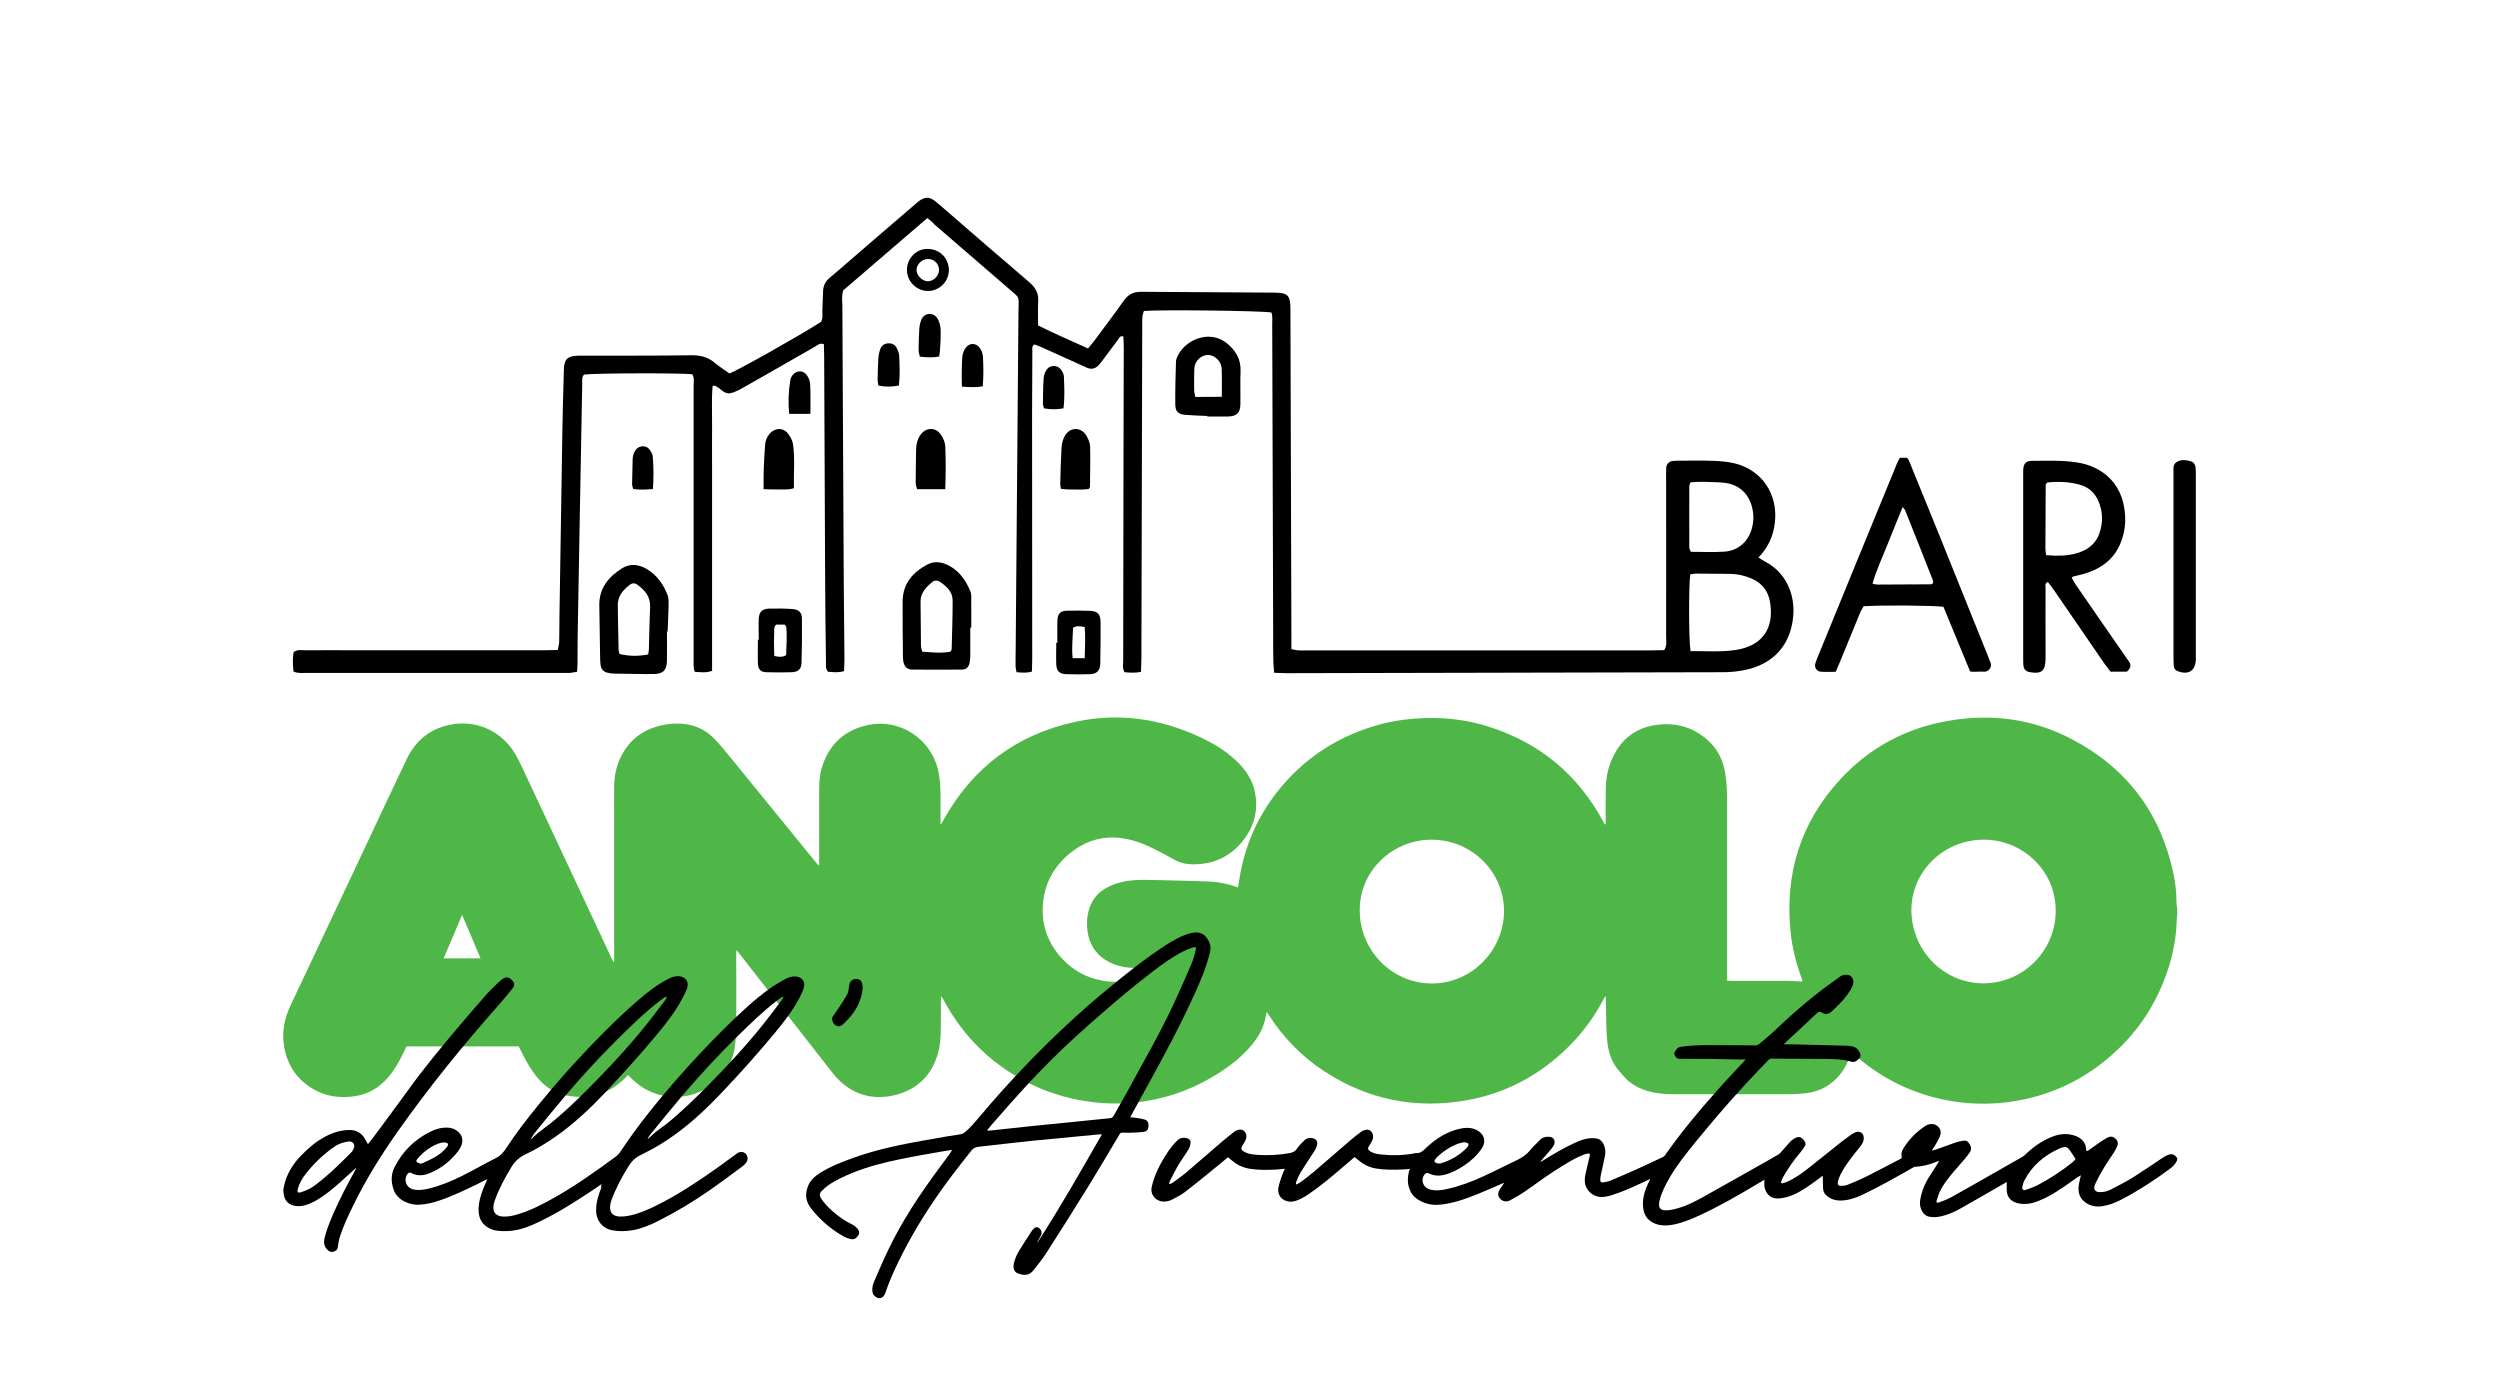 <?xml version="1.0" encoding="utf-8"?>
<!-- Generator: Adobe Illustrator 26.2.1, SVG Export Plug-In . SVG Version: 6.00 Build 0)  -->
<svg version="1.1" id="Livello_1" xmlns="http://www.w3.org/2000/svg" xmlns:xlink="http://www.w3.org/1999/xlink" x="0px" y="0px"
	 viewBox="0 0 1800 1000" style="enable-background:new 0 0 1800 1000;" xml:space="preserve">
<style type="text/css">
	.st0{fill:#4FB747;}
</style>
<g>
	<path d="M667.7,157c-20.3,17.5-40.4,34.8-60.5,52c-1.3,3.6-0.8,7.2-0.7,10.7c0.3,66.2,0.6,132.5,1,198.7
		c0.1,18.9,0.4,37.8,0.5,56.6c0,2.7-0.2,5.4-0.3,8.2c-4.2,1.3-7.9,0.7-11.5,0.5c-2.1-2.3-1.4-4.9-1.5-7.2
		c-0.3-19.4-0.5-38.9-0.6-58.3c-0.3-53.9-0.5-107.8-0.7-161.7c0-2.9-0.1-5.9-0.2-8.7c-3-1.1-4.6,0.8-6.4,1.8
		c-16.4,9.3-32.7,18.8-49.2,28.1c-3.8,2.1-7.7,4.6-11.8,5.4c-4.3,0.9-7.1-3.6-10.8-5.3c-0.4-0.2-1,0-1.9,0
		c-0.9,9.7-0.3,19.5-0.4,29.3c-0.1,9.6,0,19.2,0,28.7c0,9.9,0,19.7,0,29.6s0,19.7,0,29.6s0,19.7,0,29.6c0,9.6,0,19.2,0,28.7
		c0,9.8,0,19.6,0,29.7c-4.4,1.6-8.3,1-12.5,0.7c-1.1-3.2-0.8-6.2-0.8-9.2c0-33.9,0-67.9,0-101.8c0-31.5,0-62.9,0-94.4
		c0-2.9,0.7-6-0.9-8.8c-7.1-1-69.5-0.9-78,0.2c-1.9,2-1.2,4.6-1.3,6.9c-0.6,30.6-1.1,61.3-1.7,91.9c-0.5,30.1-1.1,60.2-1.6,90.3
		c-0.1,6.3,0,12.6-0.1,18.9c0,1.9-0.2,3.7-0.3,6c-1.9,0.3-3.5,0.6-5,0.8c-1.4,0.1-2.7,0-4.1,0c-61.9,0-123.8,0-185.7,0
		c-2.9,0-6,0.5-9.4-1c-0.5-4.7-0.7-9.5,0.1-14c2.8-2,5.7-1.3,8.3-1.3c12.3-0.1,24.6,0,37,0c44.9,0,89.8,0,134.7,0
		c3.3,0,6.5-0.1,10.2-0.2c0.4-2.2,0.9-4,1-5.8c0.2-6,0.1-12,0.2-18.1c0.7-44.6,1.4-89.2,2.1-133.8c0.2-14.8,0.7-29.5,1.1-44.3
		c0.2-7.3,2.5-9.6,10-9.9c1.4-0.1,2.7,0,4.1,0c25.7-0.1,51.5,0.1,77.2-0.3c6.6-0.1,12.3,1.1,17.4,5.5c3.3,2.8,7.1,5.1,10.5,7.6
		c6.4-2.4,49.5-26.7,65.9-37.1c1.5-2.5,0.9-5.3,1-8c0.2-4.6,0.4-9.3,0.5-13.9c0.1-4.1,1.6-7.3,4.8-9.9c4.9-4,9.5-8.2,14.3-12.3
		c15.8-13.6,31.5-27.2,47.3-40.7c0.8-0.7,1.6-1.5,2.5-2.1c4.4-3.3,7.6-3.4,11.9,0c2.8,2.2,5.4,4.6,8.1,6.9
		c19.9,17.2,39.7,34.5,59.7,51.5c4.3,3.7,6.6,7.7,6.3,13.5c-0.3,5.7-0.1,11.5-0.1,17.5c11.9,6,23.9,11.1,36,16.6
		c1.6-1.9,3-3.6,4.3-5.3c7.2-9.7,14.5-19.3,21.4-29.1c3.1-4.4,6.9-6.4,12.4-6.4c32,0.3,64.1,0.3,96.1,0.6
		c9.7,0.1,11.4,1.9,11.5,11.7c0.1,11.2,0.1,22.4,0.1,33.7c0.2,67.6,0.4,135.2,0.6,202.8c0,2.7,0,5.4,0,8.5c2,0.4,3.6,0.8,5.1,0.9
		c1.9,0.1,3.8,0,5.7,0c82.7,0,165.4,0,248.1,0c3.2,0,6.5-0.1,9.5-0.2c2.2-3.3,1.4-6.4,1.4-9.3c0.1-38.3,0-76.6,0-114.9
		c0-2.5-0.1-4.9,0.1-7.4c0.2-2.3,1.9-4.1,4.2-4.5c1.6-0.3,3.3-0.3,4.9-0.3c8.2,0,16.4-0.2,24.6,0.1c5.2,0.2,10.4,0.6,15.5,1.8
		c19.7,4.8,31.4,22.3,29,42.7c-1.1,9.6-4.8,17.9-11.8,25.1c1.6,1,2.9,2,4.3,2.7c15.9,8.1,22.1,24.3,20.7,39.7
		c-1.9,20.9-14.5,34.6-35.2,38.7c-4.8,0.9-9.8,1.5-14.6,1.5c-104.9,0.3-209.8,0.5-314.6,0.7c-2.9,0-5.9-0.2-9.3-0.3
		c-0.6-5.3-0.7-10.2-0.7-15.1c0-12.9,0-25.7-0.1-38.6c-0.2-65.7-0.4-131.4-0.6-197c0-2.9,0.4-6-0.6-8.7c-7.2-1.3-79.7-2.1-91.8-1.1
		c-0.4,1.3-1,2.8-1.1,4.4c-0.2,2.4-0.1,4.9-0.1,7.4c-0.2,79.4-0.4,158.7-0.6,238.1c0,3.2-0.2,6.4-0.3,9.9c-4.3,1-8,0.6-11.8,0.3
		c-1.8-2.9-1-6-1-8.9c0-45.4,0.1-90.9,0.2-136.3c0.1-29.6,0.2-59.1,0.2-88.7c0-2.7-0.2-5.3-0.3-7.9c-2.3-0.6-2.8,1-3.5,1.9
		c-3.6,4.8-7.2,9.7-10.8,14.5c-1.1,1.5-2.3,3.1-3.6,4.5c-2.3,2.3-5.1,3.1-8.2,1.7c-2.7-1.2-5.5-2.4-8.2-3.7
		c-8-3.6-15.9-7.2-23.9-10.8c-2-0.9-4-1.6-5.7-2.3c-2.2,1.3-1.6,3.1-1.6,4.6c-0.1,15.1-0.2,30.1-0.2,45.2
		c0,58.8,0.1,117.7,0.1,176.5c0,3-0.1,5.9-0.2,9.2c-3.8,1.2-7.2,0.8-11.1,0.5c-0.3-1.7-0.7-3.2-0.7-4.7c-0.1-4.4,0.1-8.7,0.1-13.1
		c0.7-80.7,1.4-161.5,2-242.2c0.1-11.2,1.6-8.8-7.5-16.6c-17.6-15.2-35.2-30.4-52.8-45.6C671.5,160,669.8,158.7,667.7,157z
		 M1217.2,468.8c11.1-0.1,21.7,0.8,32.3-0.8c19-2.8,28-15.1,25-34.1c-1.3-8.3-5.7-14-13.3-17.3c-4.8-2.1-9.9-3.3-15.1-3.4
		c-8.2-0.1-16.4-0.2-24.6-0.2c-1.6,0-3.1,0.4-4.5,0.5C1215.8,421.6,1215.9,461.5,1217.2,468.8z M1217.1,347.3
		c-0.4,1.3-0.8,2.1-0.8,2.8c0,14.7-0.1,29.4,0,44.2c0,1,0.7,1.9,1.1,3c8.2,0,16.1,0.4,24-0.1c9.9-0.6,17.3-7.1,19.9-16.6
		c1.5-5.4,1.5-10.7,0-16.1c-2.6-9.4-9.4-15.5-19-16.8c-2.2-0.3-4.3-0.4-6.5-0.5C1229.4,347,1223.2,346.6,1217.1,347.3z"/>
	<path d="M1531.3,483.6c-3.6,0-7.4,0-11.7,0c-1.3-1.7-2.8-3.6-4.2-5.5c-12.1-17.6-24.1-35.2-36.2-52.7c-1.5-2.2-3.1-4.3-4.7-6.4
		c-2.5,1-1.7,2.9-1.7,4.4c-0.1,14.2,0,28.4,0,42.7c0,2.7,0,5.5,0,8.2c-0.1,8.9-2.9,11.2-11.6,9.6c-2.3-0.4-4-2-4.3-4.3
		c-0.2-1.6-0.2-3.3-0.2-4.9c0-44.6,0-89.2,0-133.7c0-0.8,0-1.6,0-2.5c0.2-4.7,1.9-6.7,6.4-6.7c10.7,0,21.3-0.5,32,1.1
		c18.1,2.6,35.9,15.5,35,43.2c-0.1,3.8-0.9,7.6-2,11.3c-4.3,14.1-14.4,22.1-28.2,25.9c-2.4,0.7-4.8,1.2-7.2,1.8
		c-0.2,0.1-0.4,0.3-1.1,0.8c1,1.7,1.9,3.6,3.1,5.3c11.6,16.9,23.3,33.7,35,50.6c1.1,1.6,2.2,3.1,3.3,4.7
		C1534.7,479.1,1533.9,481.4,1531.3,483.6z M1473.2,399.7c7.6,0.7,14.4,0.6,21.1-1.1c8.1-2.1,14.5-6.5,17.3-14.7
		c2.7-7.8,2.5-15.6-0.8-23.2c-2.5-5.8-6.8-9.8-13-11.6c-8-2.3-16-2.5-23.9-1.7c-0.5,0.9-1,1.3-1,1.8c-0.1,15.3-0.2,30.6-0.2,45.9
		C1472.7,396.4,1473,397.7,1473.2,399.7z"/>
	<path d="M1418.5,483.5c-6.4-15.6-12.9-31.3-19.2-46.6c-6.7-1-44.9-1.3-57.5-0.4c-0.7,1.4-1.8,2.9-2.5,4.6
		c-4.8,11.6-9.5,23.3-14.3,34.9c-1,2.5-2.1,5-3.3,7.7c-3.8,0-7.4,0.2-10.9-0.1c-2.5-0.1-4.4-2.8-3.9-5.3c0.3-1.3,0.8-2.6,1.3-3.9
		c19.2-47.1,38.5-94.1,57.8-141.1c0.5-1.2,1.2-2.4,1.9-3.7c1.8,0,3.4,0,5.1,0c0.5,0.6,1.1,1.2,1.4,1.9c7,17.2,14,34.4,21,51.6
		c11.9,29.4,23.7,58.8,35.5,88.2c0.8,2,1.6,4.1,2.4,6.1c1.1,2.9-1.7,6.5-4.6,6.2c-1.6-0.1-3.3,0-4.9,0
		C1422.2,483.8,1420.6,483.7,1418.5,483.5z M1369.9,365.1c-3.8,9.5-7.6,18.5-11.2,27.6c-3.5,9-7.8,17.8-10.5,27.6
		c1.7,0.3,2.7,0.6,3.7,0.6c12.8,0,25.7-0.1,38.5-0.2c0.4,0,0.9-0.5,1.5-0.9c-0.1-0.7,0-1.5-0.3-2.2c-6.6-16.7-13.2-33.5-19.9-50.2
		C1371.4,366.7,1370.8,366.2,1369.9,365.1z"/>
	<path d="M1564.9,407.5c0-20.8,0-41.5,0-62.3c0-1.6,0-3.3,0-4.9c0.1-2.7-0.6-5.7,2.1-7.5c3.2-2.2,6.9-1.6,10.3-0.7
		c1.9,0.5,3.2,2.1,3.5,4.2c0.2,1.9,0.2,3.8,0.2,5.7c0,43.7,0,87.4,0,131.1c0,0.5,0,1.1,0,1.6c-0.1,8.2-5.4,11.6-13.1,8.5
		c-1.6-0.6-2.7-1.9-2.8-3.7c-0.1-2.2-0.2-4.4-0.2-6.5C1564.9,451.2,1564.9,429.4,1564.9,407.5z"/>
	<path d="M698.6,451.9c0,6.6,0,13.1,0,19.7c0,1.9-0.1,3.8-0.5,5.7c-0.7,3.2-2.5,4.8-5.7,4.8c-11.8,0.1-23.5,0.1-35.3,0
		c-4,0-5.9-1.9-6.7-5.8c-0.3-1.6-0.3-3.3-0.3-4.9c-0.1-12.8-0.3-25.7-0.2-38.5c0.1-12.6,7.2-20.8,17.7-26.4c4.8-2.6,10.1-2,15,0.4
		c8,4,12.8,10.9,16.1,18.9c0.9,2.1,0.6,4.8,0.6,7.3c0.1,6.3,0,12.6,0,18.9C699.1,451.9,698.8,451.9,698.6,451.9z M684.3,469.2
		c0.5-0.8,0.9-1.3,0.9-1.7c0.3-11.7,0.7-23.4,0.7-35.1c0-6.4-4.4-10.3-9.3-13.6c-1.7-1.1-3.9-1-5.4,0.3c-4.5,3.7-8.5,7.8-8.4,14.2
		c0.1,10.6,0.2,21.2,0.3,31.9c0,1.3,0.6,2.5,0.9,4C671.1,469.7,677.8,470.5,684.3,469.2z"/>
	<path d="M480.2,454.6c0,7.1,0.1,14.2,0,21.3c-0.2,6.7-2.8,9.4-9.6,9.4c-9.6,0.1-19.1-0.2-28.7-0.3c-1.6,0-3.3-0.3-4.8-0.7
		c-2.6-0.7-4.2-2.5-4.6-5.1c-0.2-1.6-0.4-3.3-0.4-4.9c-0.2-12.8-0.4-25.7-0.6-38.5c-0.2-12.3,6.7-20.5,16.3-26.6
		c5.8-3.6,12-3,17.9,0.5c7.3,4.4,12,11,15,18.9c0.8,2.2,0.7,4.8,0.7,7.3c-0.1,6.3-0.5,12.5-0.7,18.8
		C480.4,454.6,480.3,454.6,480.2,454.6z M466.7,471.2c0.2-1.2,0.4-2.4,0.5-3.8c0.3-10.1,0.4-20.2,0.9-30.3
		c0.3-7.5-3.8-12.2-9.3-16.2c-1.7-1.2-3.6-1.2-5.3,0.1c-4.9,3.8-8.8,8.1-8.7,14.9c0.2,10.7,0.3,21.3,0.6,32c0,1,0.4,2.1,0.7,3
		C453.2,472.5,459.5,472.6,466.7,471.2z"/>
	<path d="M869.2,299.5c-5.2-0.2-10.4-0.4-15.6-0.8c-5.4-0.4-7.4-2.4-7.4-7.8c-0.1-10.1,0.2-20.2,0.5-30.3c0-1.3,0.4-2.7,1-3.9
		c4.4-9.6,15.9-15.9,26.4-13.9c3.1,0.6,6.3,2,8.8,4c6.5,5.1,10.6,11.5,10.3,20.3c-0.3,7.9,0,15.8-0.1,23.8c-0.1,6.4-2.6,8.8-9,9
		c-0.5,0-1.1,0-1.6,0c-4.4,0-8.7,0-13.1,0C869.2,299.7,869.2,299.6,869.2,299.5z M879.7,285.7c0-7.3,0.2-13.8-0.1-20.3
		c-0.3-6.2-6.5-10.9-11.8-9.6c-4.6,1.2-7.8,5.1-7.9,10.1c-0.1,4.9-0.2,9.8-0.1,14.8c0,1.6,0.5,3.1,0.8,5.1
		C866.8,285.7,872.8,285.7,879.7,285.7z"/>
	<path d="M546.3,460.5c0-4.9-0.2-9.8,0-14.8c0.2-5.2,2.5-7.4,7.7-7.5c5.5-0.1,11-0.1,16.4,0.3c4.9,0.3,7,2.5,7,7.3
		c0.1,10.4,0,20.8-0.3,31.2c-0.1,4.8-2.3,6.8-7.2,7c-6,0.2-12,0.2-18.1,0c-4.1-0.1-5.9-2-6.1-6.2c-0.2-5.7,0-11.5,0-17.2
		C546,460.5,546.2,460.5,546.3,460.5z M558.8,449.7c-2,2-1.2,4.6-1.4,7c-0.2,2.7-0.1,5.5-0.1,8.2c0,2.4,0.1,4.8,0.2,7.4
		c3.1,0.7,5.6,1.1,8.5-0.6c0.2-6.9,0.8-13.6,0.1-20.4c-0.1-0.5-0.6-0.9-1.1-1.6C563,449.7,560.9,449.7,558.8,449.7z"/>
	<path d="M761.3,462.8c0-5.2-0.1-10.3,0-15.5c0.2-5.6,2-7.5,7.3-7.6c5.4-0.1,10.9-0.1,16.3,0.1c5.2,0.2,7.4,2.4,7.5,7.6
		c0.1,10.1,0,20.1-0.2,30.2c-0.1,5.2-2.4,7.6-7.4,7.8c-5.7,0.2-11.4,0.2-17.2,0c-4.8-0.2-6.9-2.2-7.1-7.1c-0.2-5.2,0-10.3,0-15.5
		C760.8,462.8,761.1,462.8,761.3,462.8z M781,473.9c0.2-7.7,0.6-14.9,0-22.4c-3.1-0.6-5.6-1.2-8.4,0.5c-0.2,7.2-1.1,14.4-0.3,21.9
		C775.1,473.9,777.5,473.9,781,473.9z"/>
	<path d="M549.8,352.2c-0.2-11.5,0.3-21.8,1.1-32.1c0.2-3.1,1.4-5.8,3.5-8.1c3.7-4,9.4-4.3,12.8,0c1.8,2.2,3.4,5.2,3.8,7.9
		c1.4,10.5,0.4,21.1,0.6,31.6c-4.2,1.4-7.8,0.8-11.2,0.9C557.1,352.5,553.9,352.3,549.8,352.2z"/>
	<path d="M784,352c-4.9,0.9-10.1,0.3-15.2,0.4c-1.6,0-3.1-0.3-5-0.5c-0.2-1.7-0.5-3-0.4-4.3c0.2-8.4,0.4-16.9,0.9-25.3
		c0.2-2.6,0.8-5.4,2-7.8c3.7-7.3,12.1-7.5,16.1-0.5c1.3,2.3,2.4,5.1,2.5,7.7c0.2,9.5,0,19-0.1,28.5C784.9,350.7,784.4,351.2,784,352
		z"/>
	<path d="M680.6,352.2c-7.4,0-13.6,0-20.3,0c-0.3-1.5-1-3.1-1-4.6c0-7.9,0.2-15.9,0.3-23.8c0-3.6,0.8-7.1,2.8-10.2
		c3.9-6.2,11.6-6.4,15.4-0.1c1.4,2.3,2.6,5,2.8,7.6C681,331.2,681,341.3,680.6,352.2z"/>
	<path d="M683.2,194c0.2,8.3-6.5,15.3-14.7,15.5s-15.3-6.5-15.5-14.8s6.4-15.5,14.7-15.5C675.8,179.2,682.7,184.8,683.2,194z
		 M676.1,194.2c-0.1-4.6-4-8.1-8.6-7.7c-4.1,0.3-7.7,4.2-7.6,8.1c0.2,4.2,4.7,8.3,8.7,7.9C672.7,202.1,676.2,198.2,676.1,194.2z"/>
	<path d="M692.6,278.4c-0.3-7.7-0.2-14.8,0.3-21.8c0.2-2.1,1.1-4.3,2.3-6c2.6-3.9,7.7-3.9,10.3,0c1.2,1.7,2.1,4,2.2,6
		c0.4,7,0.5,14.1-0.1,21.5C702.7,279.1,698.2,278.7,692.6,278.4z"/>
	<path d="M676.2,256.7c-4.4,0.9-8.9,0.6-13.9,0.1c-0.3-1.5-0.9-3.1-0.9-4.6c0-5.2,0.2-10.3,0.5-15.5c0.2-2.4,0.7-4.9,1.7-7
		c2.3-4.7,8.5-4.9,11.3-0.5c1,1.6,1.6,3.4,2,5.3C677.8,237.5,677.1,252.3,676.2,256.7z"/>
	<path d="M647.2,277.6c-5.3,1-9.8,1-14.8,0c-0.2-1.7-0.6-3.3-0.5-4.8c0.1-4.9,0.2-9.8,0.5-14.6c0.2-2.4,0.6-4.9,1.5-7.1
		c0.9-2.4,2.9-3.8,5.7-3.9c2.7-0.1,4.8,1,6,3.3c0.8,1.7,1.7,3.5,1.8,5.3C647.7,262.9,648.1,269.9,647.2,277.6z"/>
	<path d="M583.5,298c-5.6,0-10.2,0-15.3,0c-0.8-8.5-0.5-16.6,0.9-24.6c0.1-0.8,0.5-1.6,0.9-2.3c2.7-4.7,8.6-5,11.3-0.4
		c1.1,1.8,2,4.1,2,6.1C583.7,283.6,583.5,290.4,583.5,298z"/>
	<path d="M765.7,294c-4.9,0.9-9.3,0.9-14,0c-0.3-1.3-0.8-2.3-0.8-3.3c0.1-6,0.1-12,0.5-18c0.1-2.1,0.8-4.3,1.9-6.1
		c2.4-4.1,8.3-4.1,10.9-0.1c0.9,1.4,1.7,3,1.8,4.5C766.3,278.6,766.7,286.1,765.7,294z"/>
	<path d="M470.1,352.1c-5.4,0.5-9.7,0.6-14.2,0c-0.3-1.4-0.8-2.4-0.8-3.4c0.1-6,0.3-12,0.4-18c0.1-2.5,0.7-4.8,2.3-6.9
		c2.5-3.2,7.5-3.4,9.9-0.1c1.1,1.5,2.2,3.3,2.3,5.1C470.6,336.4,470.7,343.9,470.1,352.1z"/>
</g>
<g>
	<path class="st0" d="M1567.7,657.9c-0.1,1.4-0.4,2.8-0.4,4.2c-0.5,18.7-5.3,36.3-13.2,53.1c-6.8,14.4-15.9,27.2-27.2,38.4
		c-18.6,18.5-40.7,31.1-66.2,37.2c-44.2,10.6-91.5-0.8-125.8-31.7c-0.5-0.5-1.1-0.9-1.9-1.6c-0.3,1-0.6,1.7-0.9,2.5
		c-2.7,8.2-7.2,15.1-14.2,20.3c-5.8,4.3-12.3,6.4-19.4,7c-3.8,0.4-7.7,0.5-11.5,0.5c-27.6,0-55.2,0-82.8,0c-6.7,0-13.2-0.7-19.6-2.8
		c-6.3-2.1-11.7-5.5-16-10.6c-0.8-1-1.7-2-2.5-2.9c-5.4-6-7.9-13.2-8.8-21.1c-0.9-8.8-0.9-17.5-1-26.3c0-2.3,0-4.6-0.3-7.1
		c-0.3,0.5-0.7,1.1-1,1.6c-6.8,13.2-15.4,25-26,35.4c-20.5,20.1-44.7,33.2-73,38.2c-36.8,6.5-71.1-0.4-102.4-20.8
		c-16.2-10.6-29.5-24.2-40-40.5c-0.4-0.6-0.8-1.2-1.2-1.8c-0.1-0.1-0.3-0.1-0.5-0.2c-0.3,1.7-0.6,3.4-1,5.1
		c-1.6,6.9-5,12.7-9.4,18.1c-6.6,8-14.5,14.4-23.2,20c-16.5,10.7-34.5,17.8-53.9,20.8c-12,1.9-24,2.1-36.1,0.8
		c-15.5-1.7-30.3-5.7-44.3-12.3c-28.4-13.4-50-34-64.8-61.8c-0.4-0.7-0.8-1.5-1.7-2.1c0,0.6,0,1.2,0,1.8c0,6.8,0,13.6-0.1,20.4
		c-0.1,6.2-0.3,12.5-2,18.5c-4.6,16.4-15.3,26.6-31.9,30.5c-11.3,2.6-22.3,1.1-32.2-5.2c-4.5-2.9-8.3-6.5-11.6-10.7
		c-18.5-23.6-36.9-47.3-55.4-70.9c-4.1-5.3-8.3-10.6-12.4-15.9c-0.4-0.5-0.9-1-1.7-1.9c-0.1,1.3-0.1,2.1-0.1,2.9
		c0,17.1,0.1,34.2,0,51.3c0,4.9-0.3,9.8-0.9,14.6c-1.7,14-9.3,24.3-21.4,31.2c-17.2,9.8-38.8,6.7-52.8-7.3c-0.9-0.9-1.8-1.8-2.8-2.8
		c-1.3,1.4-2.5,2.7-3.8,3.8c-9.1,8.4-19.8,12.3-32.2,11.9c-5.8-0.2-11.4-1.2-16.7-3.7c-6.3-3.1-11.1-7.8-15.1-13.4
		c-3.9-5.4-7-11.2-9.9-17.2c-0.3-0.6-0.6-1.3-1-2c-26.8,0-53.7,0-80.8,0c-0.7,1.4-1.4,3-2.2,4.6c-3.3,6.9-7.1,13.4-12.3,19.1
		c-7.2,7.8-16.1,11.9-26.6,12.6c-7.9,0.6-15.5-0.4-22.7-3.8c-13.8-6.7-21.9-17.7-24.4-32.8c-1.7-10.3,0.4-20.1,4.8-29.4
		c17.1-36.3,34.2-72.5,51.3-108.8c10.7-22.8,21.4-45.6,32.2-68.3c6.2-12.9,16.2-21.5,30.4-24.6c19-4.2,37.7,3.9,47.7,20.7
		c3,5.1,5.4,10.7,8,16.1c20.6,43.8,41.1,87.7,61.6,131.5c0.4,0.8,0.8,1.6,1.3,2.6c0.6-1,0.4-1.8,0.4-2.6c0-33.6,0-67.2,0-100.7
		c0-7.8-0.1-15.7,0-23.5c0.1-8.3,1.9-16.2,6-23.4c6.3-11.3,16.1-17.9,28.7-20.6c6.2-1.3,12.4-1.5,18.6-0.4c7.6,1.4,14,5.1,19.2,10.6
		c4.1,4.3,7.9,9,11.7,13.6c20.5,25.1,40.9,50.2,61.3,75.3c0.5,0.7,1.1,1.3,2.1,1.9c0-0.8,0-1.7,0-2.5c0-16.8,0-33.6,0-50.4
		c0-5.8,0.2-11.6,1.8-17.1c4.9-16.5,15.8-27.1,32.5-30.9c23.7-5.5,47,10,51.7,33.9c1.1,5.6,1.3,11.3,1.4,16.9c0,6,0,12,0,18
		c0,0.8,0,1.5,0,2.3c0.1,0,0.3,0.1,0.4,0.1c0.5-0.8,0.9-1.6,1.4-2.4c21-38.1,52.7-62.1,95.3-71.3c31-6.7,60.9-2.4,89.5,10.9
		c9.2,4.3,18,9.4,25.5,16.4c7.2,6.6,12.6,14.3,14.4,24c2.1,11.5-0.1,22.2-6.8,31.7c-9.4,13.4-22.5,20-38.9,19.6
		c-4.4-0.1-8.5-1.1-12.4-3.3c-5.1-2.9-10.4-5.7-15.7-8.3c-8.6-4.2-17.6-7.3-27.3-7.7c-12.2-0.4-22.9,3.7-32.3,11.4
		c-10.9,9-17.6,20.5-19.2,34.6c-1.8,15.7,2.9,29.6,13.6,41.2c7.8,8.4,17.4,13.7,28.7,15.8c11.4,2.1,22.3,0.6,32.5-5.1
		c1.9-1.1,3.8-2.2,5.6-3.7c-0.8,0-1.5-0.1-2.3-0.1c-5-0.1-9.9,0-14.9-0.3c-6.5-0.4-12.8-2.1-18.4-5.7c-7.4-4.7-11.5-11.6-12.8-20.1
		c-0.8-5-0.6-9.9,0.6-14.8c2.4-9.7,8.8-15.9,18-19.3c7.2-2.7,14.7-3.5,22.4-3.4c3.6,0,7.2,0.1,10.8,0.2c11.2,0.3,22.4,0.5,33.6,0.9
		c5.7,0.2,11.3,0.9,16.8,2.4c2,0.5,3.9,1.3,6.1,2c0.3-2.2,0.7-4.3,1-6.4c4.5-27.8,16.4-51.9,35.8-72.4
		c15.6-16.5,34.3-28.3,55.8-35.7c11.2-3.9,22.8-6.2,34.7-7.1c18.3-1.4,36.3,0.3,53.8,6c36.4,11.7,63.7,34.5,81.9,68.2
		c0.3,0.6,0.6,1.1,0.9,1.7c0.1,0.1,0.2,0.2,0.6,0.5c0.1-0.7,0.2-1.3,0.2-1.8c0-8.3-0.1-16.6,0.1-24.9c0.2-7.6,1.7-14.9,5-21.8
		c6.3-13.4,16.8-21.5,31.7-23.4c14-1.9,26.5,1.8,37,11.3c6.8,6.2,10.7,14.1,12.2,23.1c1.1,6.4,1.4,12.9,1.4,19.3
		c0,42.4,0,84.8,0,127.1c0,1,0,2.1,0,3.4c1,0,2,0.1,2.9,0.1c13.2,0,26.4,0,39.6,0c3.9,0,7.8,0.3,11.9,0.5c-0.2-0.8-0.4-1.4-0.6-2.1
		c-4-10.7-6.8-21.7-8-33c-4.5-42.2,7-79.5,36-110.8c21-22.7,47.1-36.5,77.5-41.8c30.9-5.4,60.7-1.5,88.5,13
		c39.7,20.6,64.3,53.1,73.6,97c1.5,7,2.2,14.2,2.2,21.4c0,0.8,0.2,1.5,0.3,2.3C1567.7,654.4,1567.7,656.1,1567.7,657.9z M1031,604.6
		c-27-0.3-52,21.1-52,50.8c0,28.9,23.1,52.6,51.8,52.7c29.2,0,52-24.1,52.1-52.2C1082.9,627.6,1059.5,604.6,1031,604.6z
		 M1428.1,604.6c-28.5,0-51.8,22.7-51.9,50.4c-0.1,28.6,22.6,53,51.9,53c28.6,0,52.1-23.5,52-52.4
		C1480.1,625.7,1454.9,604.2,1428.1,604.6z M319.4,690c9.1,0,17.7,0,26.6,0c-4.4-10.5-8.8-20.7-13.3-31.3
		C328.2,669.4,323.9,679.6,319.4,690z"/>
</g>
<g>
	<path d="M204,856.5c0.4-1.7,0.6-3.4,1.1-5.1c2.2-7.5,6.3-13.9,11.7-19.4c5.1-5.3,10.7-10.1,17.3-13.6c5.4-2.9,11.1-4.7,17.3-4.8
		c4.8-0.1,8.7,1.9,11.2,6.1c0.8,1.3,1.5,2.6,2.3,4.1c1.4-1.8,2.9-3.5,4.2-5.3c8.3-11.2,16.6-22.4,24.8-33.7
		c11.6-16.1,24.3-31.4,37.1-46.5c6.5-7.6,13-15.3,19.7-22.8c2.9-3.2,6.1-6.2,9.3-9.2c0.8-0.7,1.7-1.3,2.6-1.9
		c2.1-1.2,4.2-0.7,6.2,1.5c1.7,1.8,2,3.5,0.4,5.5c-3.2,4-6.4,8-9.8,11.8c-26.3,29.7-51.3,60.5-74.1,93c-11.3,16.2-21.8,33-30.5,50.8
		c-3.8,7.7-7.5,15.4-10.1,23.5c-0.7,2.3-1.2,4.7-1.4,7.1c-0.3,2.3-1.5,3.3-3.6,3.7c-1.9,0.4-3.2-0.6-4.4-1.9
		c-2.1-2.4-2.3-5.1-1.6-8.1c1.4-5.8,3.7-11.3,6-16.8c4.8-11,10.3-21.6,16.1-32c0.3-0.5,0.6-1,0.7-1.7c-2.3,2-4.5,4.1-6.8,6.1
		c-5.6,5.2-11.3,10.3-17.6,14.6c-4.1,2.8-8.4,5.3-13.3,6.5c-2.6,0.6-5.2,0.6-7.8-0.1c-3.8-1.1-6.2-3.9-6.6-7.9
		c0-0.4-0.2-0.8-0.2-1.1C204,858.3,204,857.4,204,856.5z M251.4,821.8c-3.6,0.5-7.3,1.5-10.5,3.7c-8.2,5.7-15.3,12.5-21.3,20.4
		c-2.4,3.1-4.2,6.5-5.2,10.3c-0.2,0.7-0.3,1.8,0.1,2.2c0.4,0.4,1.5,0.3,2.2,0c3.5-1.1,6.9-2.6,9.8-4.8c9.7-7.2,18.3-15.7,26.7-24.2
		c0.8-0.9,1.4-2.1,1.8-3.3C255.5,823.7,253.9,821.8,251.4,821.8z"/>
	<path d="M433.3,852.4c-3.5,2.4-6.7,4.7-10,6.8c-13,8.5-26.1,16.7-40.4,22.9c-6.3,2.7-12.9,4.4-19.8,4.3c-3.4,0-6.9-0.2-10.1-1.7
		c-5.5-2.5-8.2-6.9-8.4-12.9c-0.2-5.6,1.4-10.9,3.4-16.1c0.9-2.2,1.9-4.4,2.9-6.8c-2.6,1.3-5,2.5-7.3,3.7c-9,4.3-18,8.7-27.6,11.9
		c-4.7,1.6-9.5,2.7-14.5,2.9c-6.3,0.3-15.5-3.1-18.1-10.9c-1.9-5.4-2-11,0.7-16.2c5.8-11.4,14.5-20,26-25.6c3.8-1.9,7.9-3,12.3-2.8
		c2.7,0.1,5.1,1,7.2,2.7c3.2,2.6,4.1,6.3,2.6,10.1c-1.3,3.3-3.7,6-6.1,8.5c-5,5.3-10.9,9.3-17.8,11.9c-4.2,1.5-8.3,1.6-12.3-0.6
		c-1-0.5-1.9-0.2-2.7,0.9c-2.8,3.9-0.9,9.5,3.7,10.8c3.9,1.1,7.8,0.5,11.6-0.4c8.4-2,16.3-5.3,24-9.1c8.2-4.1,16.1-8.7,24.3-12.8
		c3-1.5,5.1-3.6,7-6.4c7.3-11.2,15.5-21.8,23.9-32.1c12.1-14.9,24.8-29.2,38.1-43c10.7-11.1,21.6-22,33.3-32
		c6.6-5.7,13.4-11.1,21.2-15.2c2.7-1.4,5.4-2.6,8.6-2.3c4.8,0.4,7.3,4.1,5.7,8.6c-0.9,2.6-2.2,5.1-3.5,7.6
		c-5.1,9.5-11.7,17.9-18.6,26.2c-11.9,14.3-24.4,28.1-37.2,41.7c-10.7,11.3-22,21.9-34.7,30.9c-7.1,5-14.4,9.5-22.3,13.2
		c-4.4,2.1-7.7,5-10.2,9.2c-4.7,7.8-9,15.7-12,24.2c-0.4,1.2-0.8,2.5-0.9,3.8c-0.5,4.7,1.8,7.2,6.5,7.6c3.8,0.3,7.4-0.5,11-1.6
		c9.7-2.9,18.6-7.6,27.4-12.6c14.9-8.5,28.9-18.5,42.7-28.6c1.6-1.2,3-2.6,4.1-4.3c11.7-17.7,25-34.2,38.9-50.2
		c11.9-13.6,24.2-26.8,37.1-39.5c9.9-9.7,20-19.3,31.3-27.4c3.5-2.5,7.3-4.7,11.1-6.8c2.4-1.3,5-2.1,7.8-1.8
		c4.3,0.4,6.8,3.8,5.6,7.9c-0.7,2.5-1.8,4.9-3,7.1c-4.9,9.3-11.2,17.6-17.9,25.6c-11.9,14.4-24.3,28.2-37.1,41.8
		c-10.3,10.9-21,21.2-33,30.1c-7.8,5.8-16,10.9-24.7,15.1c-0.6,0.3-1.3,0.7-1.9,1c-3.9,1.8-6.7,4.7-8.9,8.4
		c-4.7,7.6-8.9,15.5-12,23.9c-0.5,1.4-0.9,2.8-1,4.3c-0.4,4.8,1.9,7.3,6.7,7.6c4,0.2,7.9-0.7,11.7-1.8c9.5-3,18.3-7.7,27-12.6
		c14-8.1,27.3-17.3,40.3-26.9c1.9-1.4,3.9-2.8,5.8-4.2c2.1-1.5,4.5-1.3,6.1,0.3c1.7,1.7,1.8,4.6,0.3,6.5c-0.9,1.1-2,2.2-3.2,3
		c-7.7,5.7-15.3,11.4-23.2,16.9c-11.7,8.1-23.8,15.4-36.5,21.8c-5.9,3-12,5.6-18.6,6.8c-5,0.9-9.9,1-14.9,0.1
		c-7-1.3-11.6-7-11.6-14.3c0-5.8,1.7-11.2,3.8-16.5C432.5,854.2,432.8,853.4,433.3,852.4z M382.4,819.7c0.2,0.2,0.3,0.3,0.5,0.5
		c0.3-0.4,0.5-0.9,0.8-1.2c1.5-1.4,3-2.8,4.6-4c3.5-2.8,7.3-5.4,10.7-8.3c11.5-9.6,22.1-20.2,32.5-30.9
		c12.4-12.8,24.3-25.9,35.3-39.8c4.2-5.3,8.2-10.7,12.2-16c0.5-0.6,0.8-1.3,1.1-2c-0.1-0.1-0.2-0.2-0.3-0.3
		c-0.4,0.1-0.8,0.2-1.2,0.4c-0.8,0.5-1.7,1.1-2.5,1.7c-12,9.1-22.7,19.7-33.3,30.3c-12.5,12.4-24.4,25.5-35.8,38.9
		c-7.6,8.9-15,18.1-22.4,27.2C383.9,817.4,383.2,818.6,382.4,819.7z M466.3,819.7c0.1,0.1,0.2,0.2,0.3,0.2c0.3-0.2,0.5-0.5,0.8-0.7
		c1.7-1.5,3.3-3,5-4.4c2.4-1.9,5-3.7,7.5-5.6c10.8-8.7,20.8-18.5,30.6-28.4c13.8-14,27.1-28.4,39.4-43.8c4.4-5.5,8.6-11.2,12.9-16.9
		c0.5-0.7,0.9-1.5,1.3-2.2c-0.1-0.1-0.2-0.2-0.2-0.3c-0.4,0.2-0.9,0.2-1.2,0.5c-1.2,0.8-2.4,1.6-3.5,2.5
		c-10.1,7.8-19.2,16.7-28.3,25.6c-14,13.7-27.2,28.1-39.9,43c-7.5,8.8-14.7,17.8-22,26.7C467.9,817.1,467.1,818.4,466.3,819.7z
		 M302.8,837.8c0.6-0.1,1.3-0.2,1.9-0.5c3-1.4,6.1-2.8,9-4.5c3-1.8,5.7-4,7.9-6.7c1.7-2.1,1.2-3.3-1.4-3.5c-1.4-0.1-3,0.2-4.4,0.7
		c-4.1,1.5-7.7,3.8-10.9,6.6c-1.6,1.4-3.1,3-4.5,4.6c-1.1,1.4-0.7,2.4,1.1,2.9C301.9,837.7,302.3,837.7,302.8,837.8z"/>
	<path d="M621.1,711.5c-0.8,9.1-4.9,16.6-11.2,23.1c-1,1-1.9,2-3,2.9c-1.3,1.1-2.8,2-4.6,1.1c-2-1-3-2.7-3.2-4.9
		c-0.1-0.7,0.3-1.5,0.7-2.1c1.3-2,2.8-3.9,4.1-5.9c2.1-3.2,4.3-6.5,6.1-9.9c0.9-1.6,1.1-3.6,1.3-5.5c0.3-2.8,1.3-4.6,3.5-5.2
		c3.6-0.9,6,0.8,6.2,4.5C621.2,710.3,621.1,710.9,621.1,711.5z"/>
</g>
<g>
	<path d="M685.5,827.9c-2.9,0.5-5.4,0.8-8,1.3c-9.6,1.7-19.2,3.3-28.8,5.3c-11.7,2.4-23.4,5.3-34.5,9.8c-6.4,2.6-12.7,5.4-18.4,9.5
		c-1.7,1.2-3.1,2.7-4.6,4.2c-1.1,1.2-1.2,2.6-0.4,4.1c2.3,4.1,5.6,7.3,9,10.3c4.2,3.6,8.6,6.8,13.7,9.2c1.4,0.6,2.7,1.7,3.8,2.9
		c1.3,1.4,1.8,3.1,0.7,4.9c-1.1,1.8-2.8,3.2-5,2.8c-2.1-0.4-4.2-1.1-6-2.2c-8.9-5.1-16.6-11.7-22.9-19.8c-2.5-3.2-4.1-6.9-3.6-11.1
		c0.6-5.3,3-9.6,7.4-12.8c5.4-4,11.5-6.8,17.7-9.3c13.5-5.5,27.6-9.5,41.9-12.5c11.2-2.3,22.5-4.2,33.8-6.2c3.4-0.6,6.9-1,10.3-1.6
		c1-0.2,2.2-0.7,3-1.4c3.9-3.2,7.1-7,10.3-10.8c11.3-13.5,23-26.5,35.2-39.1c18-18.6,36.8-36.3,56.7-52.7
		c13.6-11.3,27.4-22.3,42.3-32c5.1-3.3,10.4-6.4,16.3-8.3c2.8-0.9,5.8-1.5,8.7-0.6c1.2,0.4,2.5,0.9,3.3,1.8c3.2,3.4,5,7.2,3.8,12.1
		c-2.6,10.6-6.8,20.5-11.3,30.4c-10.2,22.4-21.8,44.1-33.7,65.6c-4,7.2-7.9,14.3-11.8,21.5c-0.2,0.3-0.3,0.7-0.6,1.2
		c2,0.2,3.8,0.4,5.6,0.7c1.6,0.2,3.2,0.5,4.8,1c2.1,0.6,2.9,2.4,2.7,5c-0.2,2.2-1.2,3.5-3.3,3.8c-2.4,0.3-4.8,0.5-7.2,0.6
		c-2.8,0.1-5.6,0.1-8.4,0c-0.9,0-1.3,0.3-1.8,1c-7.2,12.1-14.4,24.4-21.8,36.4c-10.2,16.5-20.5,32.9-31,49.2
		c-2.8,4.4-6.1,8.4-9.3,12.5c-2.9,3.6-6.3,4.1-11.1,2.3c-2.8-1-3.8-3.8-3-7.4c0.8-3.4,2.3-6.6,4.1-9.5c2.9-4.7,5.9-9.3,8.9-13.9
		c0.5-0.7,1.1-1.3,1.7-1.8c1.2-1,2.5-1,3.7,0.1c1.7,1.5,2,3.5,0.9,5.4c-0.7,1.2-1.3,2.4-2,3.7c-0.2,0.3-0.3,0.7-0.3,1.1
		c16.4-25.3,31.3-51.5,46.4-77.9c-2.1,0.1-3.9,0.2-5.6,0.4c-15,1.4-30,2.8-45,4.3c-12.8,1.3-25.5,2.9-38.3,4.3c-2.1,0.2-3.7,1-5,2.6
		c-4.6,5.9-9.3,11.7-13.8,17.7c-14.7,19.4-27.8,39.9-38.5,61.8c-3.7,7.6-7.2,15.4-9.9,23.5c-1,2.9-3.7,4.1-6,2.9
		c-1.9-0.9-3.1-2.5-3.2-4.7c-0.2-2.5,0.4-4.9,1.4-7.1c3.3-7.6,6.5-15.2,10.1-22.6c9.9-20.7,22.6-39.8,36.2-58.2
		c2.7-3.7,5.5-7.4,8.2-11.1C684.6,829.4,684.9,828.8,685.5,827.9z M710.8,813.7c0.1,0.1,0.1,0.2,0.2,0.3c0.6,0,1.2,0.1,1.9,0
		c3.7-0.4,7.3-0.8,11-1.2c6.9-0.7,13.7-1.5,20.6-2.2c8.7-0.9,17.3-1.7,26-2.6c9.6-1,19.2-1.9,28.7-2.9c1.2-0.1,2-0.6,2.6-1.7
		c3.5-6.3,7.2-12.5,10.6-18.8c11.2-20.7,23.1-41.1,33-62.5c4.4-9.5,8.6-19.1,12.7-28.7c1.3-3.1,2.1-6.4,2.9-9.6
		c0.4-1.6-0.2-2.2-1.8-1.7c-2.3,0.7-4.5,1.5-6.7,2.6c-8.3,4.1-15.8,9.6-23.1,15.2c-12.3,9.4-24.2,19.4-35.9,29.6
		c-12.4,10.8-24.7,21.7-36.3,33.3c-13.8,13.7-26.8,28.2-39.6,42.9C715.2,808.3,713,811,710.8,813.7z"/>
</g>
<g>
	<path d="M1567.5,835.4c-1,2.5-2.9,4.4-5.1,6.1c-11.1,8.2-22.6,15.7-35,22.2c-4.2,2.2-8.6,3.9-13.4,4.7c-4.1,0.7-8,0.2-11.6-2
		c-4.7-2.9-6.3-7.2-5.8-12.2c0.2-2.2,0.9-4.4,1.3-6.6c0.1-0.3,0.2-0.7,0.4-1.4c-1.1,0.6-1.8,1-2.5,1.4c-3.7,2.6-7.4,5.3-11.2,7.8
		c-5.3,3.6-10.8,6.9-16.9,9.3c-4.5,1.8-9.1,2.7-14.1,1.8c-5.2-1-8.3-4-8.7-8.8c-0.2-2.2,0-4.4,0-6.7c-0.7,0.4-1.5,0.9-2.4,1.4
		c-10.1,5.8-20.1,11.6-30.2,17.3c-4.5,2.6-9.3,4.8-14.5,6c-2.9,0.7-5.9,0.9-8.9,0.3c-1.7-0.4-3.1-1.2-4.1-2.6
		c-2.3-3-2.8-6.3-2.2-9.8c1.1-6.4,3.6-12.2,7.3-17.7c2-3,3.9-6.1,5.8-9.1c0.1-0.2,0.2-0.5,0.4-1c-1.1,0.4-1.9,0.7-2.7,1
		c-4.6,1.9-9.5,3-14.5,3.3c-0.6,0-1.1,0.3-1.6,0.6c-12.1,6.9-24.1,13.7-36.7,19.7c-4.7,2.2-9.6,3.8-15,4c-3.6,0.1-6.9-0.8-9.8-3
		c-2-1.5-3.1-3.3-3.2-5.7c-0.1-2.6-0.2-5.1-0.2-7.7c0-0.4,0-0.8,0-1.5c-2.7,2-5.1,3.8-7.6,5.6c-5.6,4-11.4,7.8-18.2,9.8
		c-2.2,0.6-4.6,1-6.9,1c-5.7,0-8.3-4.1-9.2-8c-0.4-1.7-0.1-3.6-0.1-5.5c-2,1.2-3.8,2.3-5.7,3.4c-13.4,8-27,15.8-41.3,22.4
		c-5.8,2.6-11.7,5.1-18,6.4c-4,0.9-8,1.1-12.1,0c-5.9-1.7-9.2-5.5-10.1-11.1c-1-6.3,0.6-12.3,3.3-18.1c0.5-1.1,1.1-2.2,1.6-3.3
		c0,0,0-0.1-0.1-0.2c-2.3,1.1-4.5,2.2-6.8,3.2c-6.7,3.1-13.5,6.2-20.7,8.4c-3,0.9-6.1,1.7-9.3,1.2c-4.9-0.7-9.1-4.8-10-9.7
		c-0.5-2.7,0.1-5.3,0.6-7.8c0.9-4.1,1.9-8.3,2.9-12.4c0.2-0.9-0.2-1.4-1.2-1.3c-1,0.2-2,0.4-3,0.8c-5.3,1.9-10,4.8-14.8,7.7
		c-9.4,5.6-18,12-26.9,18.3c-3.6,2.5-7.4,4.7-11.3,6.8c-2.1,1.2-4.4,1.3-6.5-0.2c-2.2-1.6-2.9-4.2-1.7-6.5c0.5-1,1.1-2,1.8-2.9
		c0.6-0.9,1.2-1.8,2-3c-2,0.9-3.6,1.6-5.3,2.3c-9.2,4-18.4,8.1-28.1,11c-4.9,1.4-9.9,2.5-15,2.7c-6.8,0.3-16.2-3-19.4-10.2
		c-2.1-4.7-2-9.5-0.7-14.3c0.1-0.4,0.3-0.8,0.5-1.4c-1.8,0.2-3.4,0.4-5,0.4c-6.5,0.3-13.1,0.4-19.6-0.7c-4.6-0.8-8.7-2.8-12.2-5.8
		c-0.9-0.8-1.9-1.6-3-2.4c-3,2.5-5.9,5-8.8,7.5c-7.7,6.6-15.5,13.2-24,19c-2.9,2-6,3.8-9.5,5c-7.4,2.4-14-2.7-12.5-9.8
		c0.6-3,1.7-5.9,2.7-8.9c0.5-1.5,1.2-2.9,1.9-4.4c-2.3,0.2-4.4,0.5-6.6,0.6c-6.2,0.3-12.5,0.4-18.7-0.6c-4.7-0.8-9-2.7-12.5-5.7
		c-1-0.9-2.1-1.7-3.2-2.6c-1.9,1.6-3.8,3.2-5.7,4.8c-8.4,6.8-16.7,13.7-25.3,20.3c-2.9,2.2-6.3,3.9-9.6,5.6c-1.5,0.7-3.3,1.2-5,1.2
		c-6,0.3-10.5-4.8-9.3-10.4c1.9-8.5,5.8-16.3,10.6-23.7c2.3-3.6,4.8-7,8-10c2-1.9,4.3-2.1,6.8-1.5c1.8,0.5,2.8,1.5,2.6,3.3
		c-0.2,1.6-0.6,3.4-1.5,4.8c-2.4,4-5.2,7.7-7.6,11.7c-2.1,3.6-3.9,7.4-5.8,11.1c-0.3,0.6-0.4,1.3-0.5,1.9c0.1,0.1,0.2,0.2,0.3,0.3
		c0.7-0.3,1.6-0.6,2.2-1c3.4-2.5,6.8-4.9,10-7.6c8.6-7.3,17-14.7,25.5-22c2.8-2.4,5.8-4.7,8.7-7c2.3-1.8,4.9-2.2,6.7-1.1
		c1.9,1.2,2.8,4,1.8,6.5c-0.5,1.3-1.3,2.6-2.1,3.8c-1.8,2.9-1.6,3.7,1.6,5.4c2.8,1.5,5.9,1.6,8.9,1.9c7.6,0.5,15.2,0.1,22.8-1.2
		c2.7-0.5,4.4-1.3,5.8-3.5c1.4-2.1,3.3-4,5.2-5.8c1.8-1.8,4.8-2.1,7.2-1.1c1.5,0.7,2.2,2,2,3.7c-0.4,2.8-1.9,5.1-3.5,7.4
		c-2.8,4.4-5.8,8.7-8.5,13.2c-1.3,2.1-2.1,4.5-3.1,6.7c-0.2,0.5-0.2,1-0.3,1.6c0.1,0.1,0.2,0.2,0.4,0.3c1-0.6,2.2-1,3.1-1.7
		c3.3-2.5,6.7-5,9.8-7.7c8.6-7.3,17-14.7,25.5-22c2.7-2.3,5.4-4.5,8.3-6.6c1-0.7,2.3-1.2,3.5-1.4c2.5-0.4,4.7,1.5,5,4.3
		c0.2,2-0.6,3.7-1.6,5.3c-0.6,0.9-1.2,1.9-1.7,2.8c-0.6,1.1-0.3,2,0.8,2.8c2.4,1.8,5.3,2.3,8.2,2.6c8.4,0.9,16.8,0.7,25.1-1
		c0.1,0,0.2-0.1,0.3,0c3,0.2,4.7-1.5,6.6-3.3c6-5.7,12.7-10.5,21-13.2c3.9-1.2,7.8-2.1,12-1.4c4.6,0.8,8.5,3.9,9.2,7.6
		c0.5,2.5-0.2,4.8-1.6,6.9c-3.3,5-7.7,9-12.8,12.4c-4.5,3-9.2,5.5-14.7,6.8c-3.6,0.8-7.1,0.5-10.5-1.1c-1.4-0.7-2.4-0.4-3.3,0.8
		c-3,4.1-0.9,9.6,4.3,10.8c4.1,1,8.3,0.5,12.3-0.5c9-2,17.5-5.2,25.7-9c8.4-3.8,16.5-8.1,24.8-12c3.8-1.8,6.8-4.1,9.3-7.2
		c2-2.5,4.5-4.6,6.7-7c1.9-2,4.2-2.5,6.9-2.3c3,0.2,4.1,2.6,3.6,4.9c-0.3,1.3-1.3,2.5-2.1,3.6c-2,2.5-4.2,4.9-6.3,7.3
		c-0.5,0.6-1,1.3-1.6,1.9c0.1,0.1,0.1,0.2,0.2,0.3c0.4-0.2,0.8-0.5,1.2-0.7c7.4-4.6,14.9-9.1,22.9-12.8c3.7-1.7,7.5-3.2,11.7-3.5
		c1.4-0.1,2.9,0,4.3,0.2c2.1,0.3,3.4,1.5,4.5,3.1c2,3.3,2.2,6.7,1.4,10.3c-1,4.5-1.9,8.9-2.9,13.4c-0.2,1-0.3,2-0.3,3
		c-0.1,1.4,0.5,2,2,1.8c1.8-0.2,3.6-0.6,5.2-1.2c6.4-2.7,12.8-5.5,19.1-8.3c6.3-2.8,12.5-5.8,18.7-8.7c0.6-0.3,1.2-0.7,1.5-1.2
		c11.6-16.5,24.6-32.2,38.1-47.3c6.3-7.1,12.9-13.9,19.3-20.9c0.3-0.3,0.5-0.6,0.8-0.9c-1.8,0-3.5,0-5.2,0
		c-6.9-0.1-13.8-0.3-20.7-0.4c-7.4-0.1-14.7,0-22.1-0.1c-0.5,0-1.2-0.2-1.6-0.5c-1.3-1.3-2.4-2.9-1.4-4.5c0.9-1.6,2-3.3,4.3-3.6
		c6.6-1,13.3-1.2,20-1.2c8.4,0,16.7,0,25.1,0.1c2.8,0,5.6,0.2,8.4,0.1c0.9,0,2-0.3,2.6-0.8c3.9-3.2,7.8-6.4,11.4-9.8
		c9.2-8.8,18.8-17.3,28.8-25.3c5.7-4.6,11.8-8.9,17.8-13.3c1.1-0.8,2.6-1.6,4.1-1.7c4.2-0.4,6.9,2.8,5.8,6.9c-0.4,1.4-1,2.7-1.8,4
		c-3,5-7,9.3-11.2,13.3c-0.8,0.8-1.7,1.6-2.6,2.4c-2.4,2-4,2.2-6.8,0.7c-1.9-0.9-2-1-3.6,0.4c-2.8,2.5-5.5,5.1-8.2,7.7
		c-5,4.7-10.1,9.4-15.1,14c-0.1,0.1-0.2,0.2-0.3,0.7c1.9,0,3.7,0,5.6,0c13,0.3,26,0.7,39,1c1.3,0,2.6,0.2,3.9,0.4
		c2.7,0.4,4.6,1.9,5.8,4.2c0.9,1.6,1,3.2-0.4,4.7c-1.5,1.6-3.3,2.9-5.6,2.2c-6-1.8-12.2-1.9-18.4-2c-13.1-0.1-26.2-0.1-39.3-0.2
		c-0.5,0-1.2,0.3-1.5,0.6c-18.5,18.8-35.8,38.5-52.3,58.7c-6.7,8.2-13.4,16.5-18.8,25.6c-3.2,5.5-6.2,11.1-7.7,17.2
		c-0.2,1-0.4,2.1-0.4,3.1c0,2.5,1.5,3.9,4.2,4c3.4,0.2,6.5-0.7,9.7-1.6c6.2-1.7,11.7-4.6,17.2-7.6c16.2-9,32.3-18.2,48.5-27.3
		c2.3-1.3,4.5-2.6,6.7-3.9c0.4-0.2,0.7-0.6,1-0.9c2.3-2.6,4.6-5.3,7-7.9c0.7-0.8,1.5-1.4,2.4-2c3.3-2.4,5.8-2,8,1.3
		c0.8,1.2,1.1,2.5,0.3,3.7c-1,1.5-2,3.1-3.2,4.5c-4.8,5.5-8.8,11.5-12.4,17.7c-0.6,1-1,2.2-1.4,3.3c-0.4,1,0.1,1.5,1.2,1.2
		c1-0.3,2-0.6,2.9-1c6-2.6,11.2-6.4,16.2-10.4c7.8-6.1,15.5-12.4,23.3-18.6c2.2-1.7,4.5-3.3,6.8-5c0.8-0.5,1.6-1,2.4-1.4
		c3.4-1.6,6.3-0.1,6.6,3.4c0.2,2.8-1.2,5-2.9,7.1c-2.2,2.7-4.4,5.4-6.5,8.2c-3.4,4.6-6.7,9.3-8.7,14.7c-0.3,0.8-0.5,1.7-0.6,2.6
		c-0.2,1.4,0.5,2.3,2,2.3c1.7,0,3.5-0.1,4.9-0.7c4.9-2,9.8-4,14.5-6.4c8-4,15.9-8.3,23.9-12.4c0.6-0.3,0.8-0.6,0.7-1.2
		c-0.5-2.2,0-4.3,1.2-6.2c4-6.4,9.2-11.9,15.8-16.2c1.1-0.7,2.6-1.3,3.9-1.4c4.4-0.5,8.2,3.6,7,7.7c-0.6,2-1.7,3.9-2.7,5.8
		c-0.8,1.5-1.8,2.8-2.7,4.3c-0.2,0.3-0.3,0.7-0.7,1.4c1.2-0.3,2-0.5,2.8-0.8c4.8-1.7,9.7-3.5,14.5-5.2c1.7-0.6,3.6-0.9,5.4-1.2
		c1.4-0.2,2.7,0.1,3.5,1.2c1.9,2.5,2.8,4.7,0.9,7.4c-2.1,3-4.5,5.8-6.9,8.5c-4.9,5.5-9.8,11.1-13.5,17.5c-1.5,2.6-2.4,5.5-3.3,8.4
		c-0.5,1.5,0.2,2,1.8,1.4c3-1.1,6-2.2,8.7-3.7c12.2-6.8,24.4-13.8,36.5-20.7c4.9-2.8,9.9-5.6,14.8-8.4c0.6-0.4,1.2-0.8,1.7-1.3
		c5.6-5.5,12-10.1,19.5-13.1c4.8-1.9,9.7-2.6,14.8-1.3c4.4,1.1,8,3.3,9.4,7.7c0.3,0.9,0.3,1.9,0.4,2.8c0.1,1.1,0.5,1.3,1.5,0.7
		c2.1-1.5,4.2-3,6.3-4.5c2.3-1.6,4.7-3.2,7.1-4.6c1.7-1,3.6-1.4,5.5-0.1c1.9,1.4,2.9,3.2,2.2,5.4c-0.7,2-1.7,3.9-2.9,5.7
		c-4.8,6.9-9.2,13.9-12.8,21.4c-0.4,0.8-0.7,1.7-0.9,2.5c-0.6,2.4,0.8,4,3.4,4.1c2.9,0.2,5.8-0.5,8.3-1.8c5.4-2.8,10.9-5.6,16.1-8.8
		c7-4.4,13.8-9.1,20.7-13.7c1.4-0.9,2.9-1.9,4.6-2.5c2.8-1.1,4.9-0.2,6.3,2.2c0.1,0.2,0.3,0.4,0.4,0.6
		C1567.5,834.3,1567.5,834.8,1567.5,835.4z M1494.4,834.5c-1-1.6-1.9-2.9-2.7-4.2c-3.1-4.7-3.6-5.5-9.4-3.2c0,0-0.1,0-0.1,0.1
		c-10.8,5-19.2,12.3-24.5,22.5c-0.8,1.5-1.3,3.1-1.6,4.7c-0.4,2.1,0.7,3,2.8,2.2c2.7-0.9,5.4-1.9,7.8-3.1c9.3-4.8,17.9-10.5,25.9-17
		C1493.5,835.8,1494,835,1494.4,834.5z M1054.1,822.5c0,0,0-0.1,0-0.1c-1.3,0.3-2.6,0.5-3.8,0.9c-5.7,2-10.7,5.3-15,9.2
		c-0.8,0.7-1.5,1.6-2.1,2.5c-0.7,1.1-0.4,1.7,0.8,2.3c1.3,0.6,2.7,0.6,4,0.1c7.1-2.2,13.2-5.9,18.2-11.1c0.6-0.6,1.3-1.8,1.1-2.5
		c-0.3-1.1-1.8-1.2-2.9-1.4C1054.4,822.5,1054.3,822.5,1054.1,822.5z"/>
</g>
</svg>
